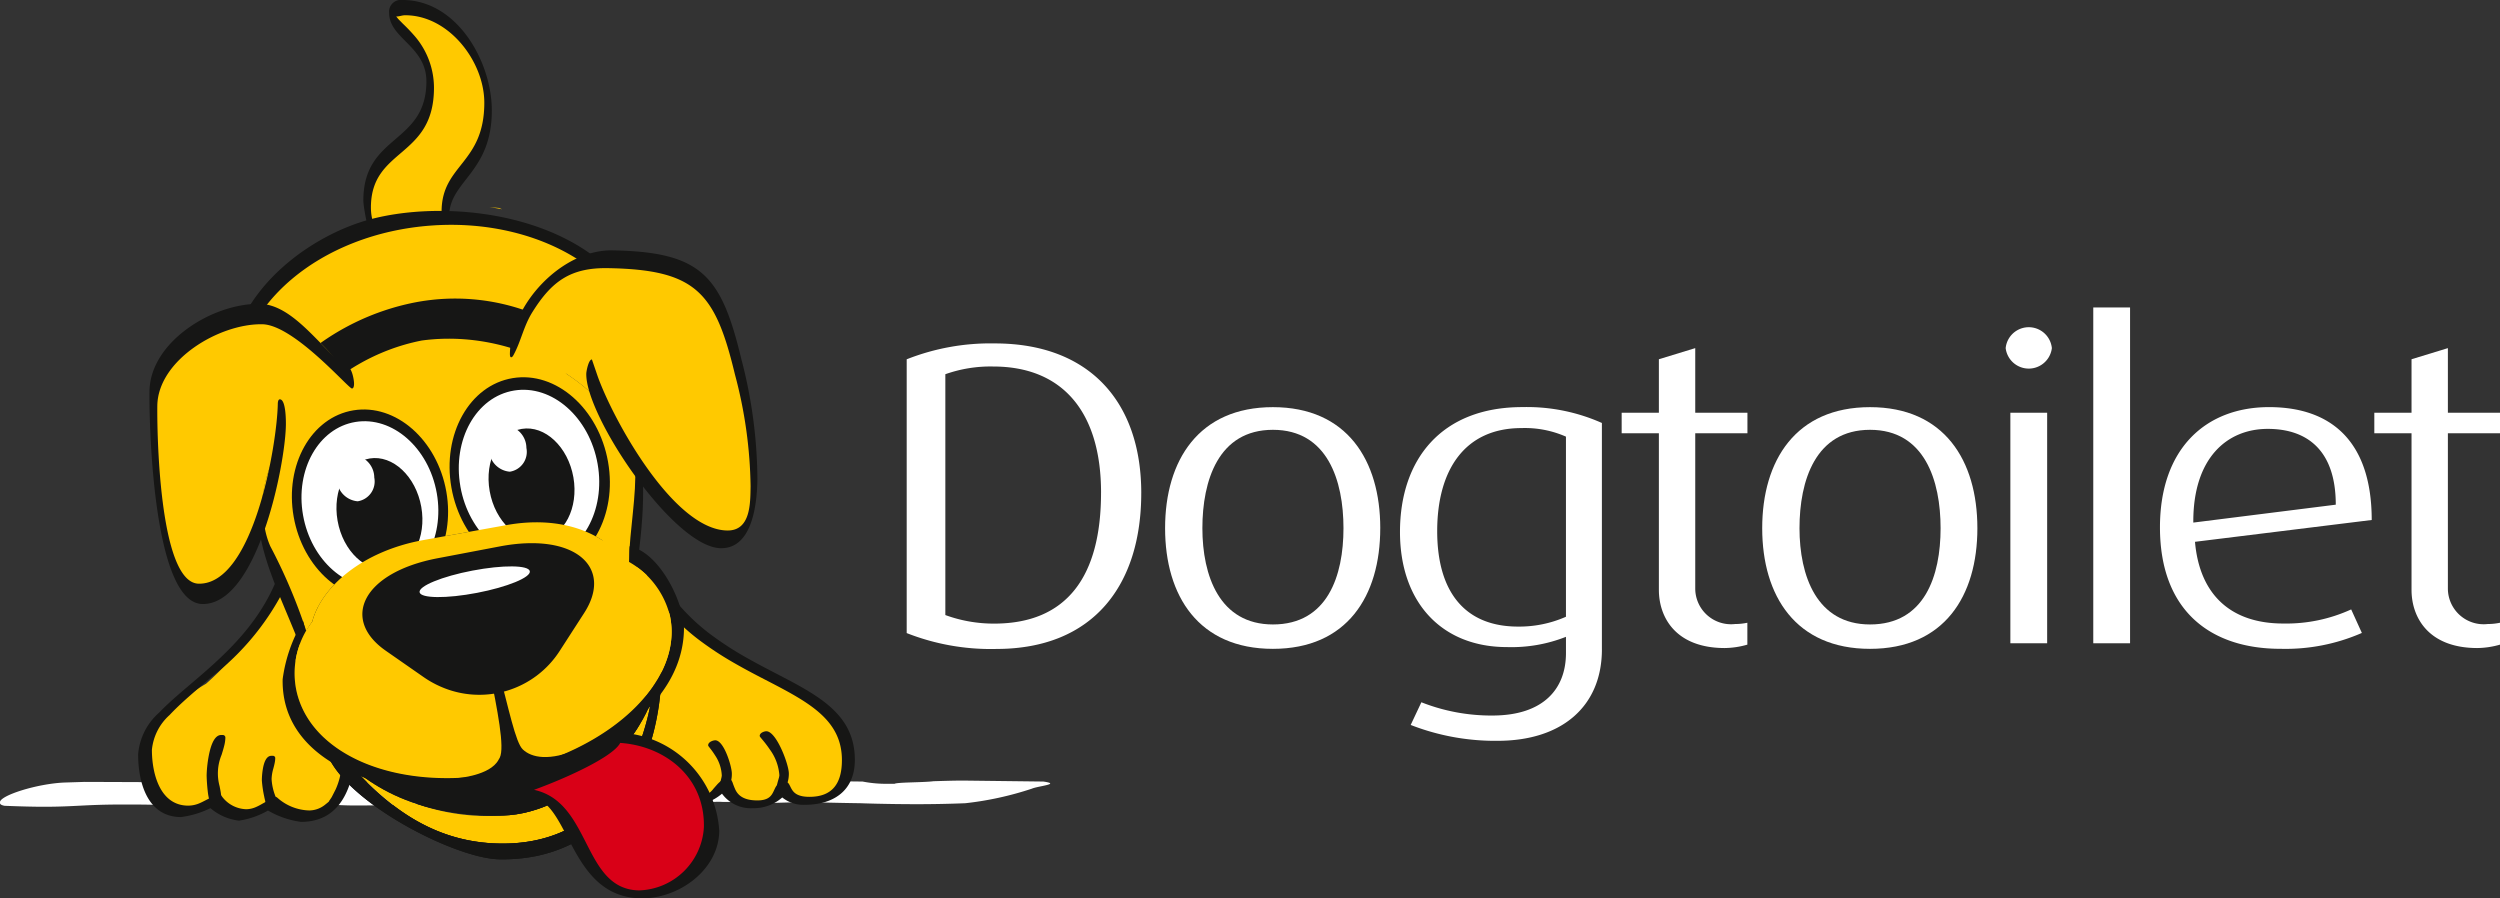 <svg xmlns="http://www.w3.org/2000/svg" width="141.748" height="50.935" viewBox="0 0 141.748 50.935"><rect x="0" y="0" width="141.748" height="50.935" fill="#333333" stroke="none"/><g transform="translate(-202.343 -276.895)"><path d="M269.952,408.19a18.318,18.318,0,0,0,3.763-.825c.259-.11,1.037-.2,1.037-.293,0-.036-.131-.073-.39-.11l-4.539-.055c-.521,0-1.039.018-1.686.036-.521.074-2.077.055-2.207.147h-.388a7.018,7.018,0,0,1-1.427-.128l-1.686-.019A12.7,12.7,0,0,0,261,407c-.389,0-2.724-.018-2.724-.018-.777-.018-1.3-.037-1.817-.037-1.427,0-2.074.055-3.242.055-.39,0-.778,0-1.168-.018-.39-.037-.909-.055-1.427-.055-1.168,0-2.464.055-2.464.055s-1.168-.018-2.077-.018a6.431,6.431,0,0,0-.778.018h-.259l-2.595.037a9.286,9.286,0,0,1-1.3-.055c-3.5.036-6.228.055-8.951.055-3.632,0-7.005-.018-12.194-.037l-1.168.037c-1.558.073-3.632.734-3.632,1.118,0,.074,0,.147.259.2.909.037,1.686.055,2.205.055,1.817,0,2.336-.128,4.541-.128.518,0,1.168,0,1.815.018,0,0,1.039-.037,2.077-.037.519,0,1.037,0,1.556.037l3.763.018a15.247,15.247,0,0,1,1.556-.092,4.869,4.869,0,0,1,.519.018,19.26,19.26,0,0,0,2.207.092c1.037,0,2.074-.037,2.724-.073h.388l3.373-.073a6.039,6.039,0,0,1,1.558.147c.388.018.778.018,1.168.018.907,0,1.946-.018,2.593-.036.39-.036,1.039-.036,1.558-.036s.909,0,1.037-.019h1.817a29.7,29.7,0,0,0,3.242-.073,4.833,4.833,0,0,1,1.037-.055c1.168,0,2.854.055,2.854.055.649-.018,1.168-.037,1.686-.037.909,0,1.817.037,3.242.055,0,0,1.427.055,3.245.055q1.363,0,2.724-.055" transform="translate(-12.864 -85.754)" fill="#fff"/><path d="M318.062,376.52c2.378,3.22,4.2.464,4.2.464,0,1.492,2.884,1.744,3.225.187.287,1.18,2.093.963,2.937.446,1.192-.73,1.56-4.54-2.759-6.208-4.168-1.61-8.563-6.009-9.633-9.527-2.8-3.244,1.766,10.456,1.766,10.456l-1.11,3.39,1.378.794" transform="translate(-78.765 -55.728)" fill="#ffc900"/><g transform="translate(253.759 294.328)"><path d="M200.676,430.294c0,4.754-1.94,7.422-6.063,7.422a7.988,7.988,0,0,1-2.765-.485V423.576a7.65,7.65,0,0,1,2.717-.437c3.881,0,6.112,2.522,6.112,7.155m2.28.025c0-5.191-2.959-8.489-8.3-8.489a12.9,12.9,0,0,0-5,.9v15.523a13,13,0,0,0,5.094.9C200.263,439.147,202.956,435.509,202.956,430.318Z" transform="translate(-189.664 -419.791)" fill="#fff" fill-rule="evenodd"/><path d="M234.729,437.319c0,2.692-.9,5.457-4,5.457-3.032,0-4-2.765-4-5.457s.9-5.579,4-5.579,4,2.886,4,5.579m2.086,0c0-3.856-1.892-6.864-6.088-6.864s-6.112,3.008-6.112,6.864,1.916,6.84,6.112,6.84S236.814,441.176,236.814,437.319Z" transform="translate(-209.971 -424.803)" fill="#fff" fill-rule="evenodd"/><path d="M265.814,442.339a6.558,6.558,0,0,1-2.717.558c-3.032,0-4.584-1.989-4.584-5.409,0-3.493,1.577-5.846,4.778-5.846a5.772,5.772,0,0,1,2.522.485v10.211m2.038,1.844V431.352a10.465,10.465,0,0,0-4.511-.9c-4.584,0-6.937,2.959-6.937,7.082,0,3.978,2.353,6.525,6.064,6.525a8.381,8.381,0,0,0,3.347-.582v.921c0,2.037-1.285,3.542-4.172,3.542a10.8,10.8,0,0,1-4.026-.752l-.606,1.286a13.18,13.18,0,0,0,4.924.9C265.6,449.373,267.852,447.409,267.852,444.183Z" transform="translate(-228.441 -424.803)" fill="#fff" fill-rule="evenodd"/><path d="M293.523,439.275v-1.237a3.451,3.451,0,0,1-.7.073,2.029,2.029,0,0,1-2.255-1.989v-8.829h2.959v-1.164h-2.959v-3.662l-2.062.631v3.032h-2.11v1.164h2.11v8.878c0,1.577.97,3.3,3.736,3.3a4.792,4.792,0,0,0,1.285-.194" transform="translate(-245.865 -420.162)" fill="#fff"/><path d="M315.535,437.319c0,2.692-.9,5.457-4,5.457-3.032,0-4-2.765-4-5.457s.9-5.579,4-5.579,4,2.886,4,5.579m2.086,0c0-3.856-1.892-6.864-6.088-6.864s-6.112,3.008-6.112,6.864,1.916,6.84,6.112,6.84S317.621,441.176,317.621,437.319Z" transform="translate(-256.921 -424.803)" fill="#fff" fill-rule="evenodd"/><path d="M340.719,437.554m-2.086,0h2.086V424.481h-2.086Zm2.353-16.735a1.316,1.316,0,0,0-2.619,0,1.319,1.319,0,0,0,2.619,0Z" transform="translate(-276.063 -418.514)" fill="#fff" fill-rule="evenodd"/><rect width="2.086" height="19.04" transform="translate(67.271 0)" fill="#fff"/><path d="M369.215,435.985,361.138,437c-.024-3.663,1.916-5.313,4.22-5.313,2.28,0,3.857,1.262,3.857,4.293m2.038.873c0-4.366-2.207-6.4-5.821-6.4-3.566,0-6.185,2.329-6.185,6.816,0,4.706,2.838,6.888,6.839,6.888a10.79,10.79,0,0,0,4.609-.9l-.606-1.334a8.832,8.832,0,0,1-3.856.8c-2.886,0-4.73-1.552-5-4.633Z" transform="translate(-288.195 -424.803)" fill="#fff" fill-rule="evenodd"/><path d="M395.375,439.275v-1.237a3.456,3.456,0,0,1-.7.073,2.029,2.029,0,0,1-2.255-1.989v-8.829h2.959v-1.164h-2.959v-3.662l-2.061.631v3.032h-2.11v1.164h2.11v8.878c0,1.577.97,3.3,3.735,3.3a4.8,4.8,0,0,0,1.285-.194" transform="translate(-305.043 -420.162)" fill="#fff"/></g><path d="M322.9,383.627a.915.915,0,0,1,.284-.052c.123,0,.251.123.377.263s.289.341.474.536a2.068,2.068,0,0,0,1.48.763,1.3,1.3,0,0,0,1.044-.53l.177-.2a1.9,1.9,0,0,1,.182-.181.69.69,0,0,1,.461-.186c.143,0,.209.114.255.23a4.3,4.3,0,0,0,.167.422c.149.29.442.59,1.238.59.619,0,.791-.248.912-.5l.092-.194a.919.919,0,0,1,.114-.181.541.541,0,0,1,.446-.185.277.277,0,0,1,.246.163c.047.08.089.187.158.294.127.2.36.4.983.4,1.315,0,1.843-.771,1.843-2.084,0-2.262-1.842-3.256-4.187-4.473-.585-.3-1.2-.62-1.817-.972a18.844,18.844,0,0,1-1.857-1.191,11.8,11.8,0,0,1-3.29-3.6.278.278,0,0,1,.2-.291.809.809,0,0,1,.285-.058.247.247,0,0,1,.216.1,11.483,11.483,0,0,0,3.258,3.544,18.813,18.813,0,0,0,1.848,1.172c.619.349,1.232.663,1.816.967,2.335,1.214,4.261,2.286,4.261,4.792,0,1.767-1.232,2.546-2.839,2.546a1.9,1.9,0,0,1-1.277-.417,2.451,2.451,0,0,1-1.691.61,2.018,2.018,0,0,1-1.725-.824,2.87,2.87,0,0,1-1.812.679c-.663,0-2.534-1.042-2.534-1.723C322.687,383.73,322.8,383.662,322.9,383.627Z" transform="translate(-83.754 -63.004)" fill="#161615"/><path d="M322.9,383.627a.915.915,0,0,1,.284-.052c.123,0,.251.123.377.263s.289.341.474.536a2.068,2.068,0,0,0,1.48.763,1.3,1.3,0,0,0,1.044-.53l.177-.2a1.9,1.9,0,0,1,.182-.181.69.69,0,0,1,.461-.186c.143,0,.209.114.255.23a4.3,4.3,0,0,0,.167.422c.149.29.442.59,1.238.59.619,0,.791-.248.912-.5l.092-.194a.919.919,0,0,1,.114-.181.541.541,0,0,1,.446-.185.277.277,0,0,1,.246.163c.047.08.089.187.158.294.127.2.36.4.983.4,1.315,0,1.843-.771,1.843-2.084,0-2.262-1.842-3.256-4.187-4.473-.585-.3-1.2-.62-1.817-.972a18.844,18.844,0,0,1-1.857-1.191,11.8,11.8,0,0,1-3.29-3.6.278.278,0,0,1,.2-.291.809.809,0,0,1,.285-.058.247.247,0,0,1,.216.1,11.483,11.483,0,0,0,3.258,3.544,18.813,18.813,0,0,0,1.848,1.172c.619.349,1.232.663,1.816.967,2.335,1.214,4.261,2.286,4.261,4.792,0,1.767-1.232,2.546-2.839,2.546a1.9,1.9,0,0,1-1.277-.417,2.451,2.451,0,0,1-1.691.61,2.018,2.018,0,0,1-1.725-.824,2.87,2.87,0,0,1-1.812.679c-.663,0-2.534-1.042-2.534-1.723C322.687,383.73,322.8,383.662,322.9,383.627Z" transform="translate(-83.754 -63.004)" fill="none" stroke="#161615" stroke-miterlimit="1" stroke-width="0"/><path d="M342.719,401.872a.8.8,0,0,1,.031-.243c.021-.086.049-.178.072-.26a.846.846,0,0,0,.038-.185,2.8,2.8,0,0,0-.548-1.47c-.138-.206-.276-.38-.38-.506l-.126-.151-.037-.047a.1.1,0,0,1-.024-.056c0-.188.279-.265.375-.265.573,0,1.277,1.884,1.277,2.4a1.7,1.7,0,0,1-.091.564.483.483,0,0,1-.443.367A.143.143,0,0,1,342.719,401.872Z" transform="translate(-96.327 -80.333)" fill="#161615"/><path d="M342.719,401.872a.8.8,0,0,1,.031-.243c.021-.086.049-.178.072-.26a.846.846,0,0,0,.038-.185,2.8,2.8,0,0,0-.548-1.47c-.138-.206-.276-.38-.38-.506l-.126-.151-.037-.047a.1.1,0,0,1-.024-.056c0-.188.279-.265.375-.265.573,0,1.277,1.884,1.277,2.4a1.7,1.7,0,0,1-.091.564.483.483,0,0,1-.443.367A.143.143,0,0,1,342.719,401.872Z" transform="translate(-96.327 -80.333)" fill="none" stroke="#161615" stroke-miterlimit="1" stroke-width="0"/><path d="M251.374,383.394a14.8,14.8,0,0,1-.532,1.965c-1.658,1.839-3.613.052-3.613.052-1.987,1.673-3.191-.14-3.191-.14-2.235,1.626-3.439-.328-3.439-.328a5.745,5.745,0,0,1-.5-2.128c-.187-1.157.869-2.834,3.191-4.175a17.389,17.389,0,0,0,4.507-6.27,16.591,16.591,0,0,1,1.144,3.991,4.677,4.677,0,0,0-.971,3.153c.12,1.935,1.385,2.719,3.405,3.879" transform="translate(-29.267 -62.975)" fill="#ffc900"/><path d="M259.437,405.882h-.1a.181.181,0,0,1-.139-.086.794.794,0,0,1-.093-.181,3.547,3.547,0,0,1-.146-.531,6.721,6.721,0,0,1-.132-.907,4.1,4.1,0,0,1,.077-.761c.063-.295.189-.636.463-.636h.1a.128.128,0,0,1,.119.128,1.477,1.477,0,0,1-.034.288c-.02.1-.046.2-.073.3a2.426,2.426,0,0,0-.1.6,3.108,3.108,0,0,0,.193.914c.049.145.1.276.134.38l.045.135a.385.385,0,0,1,.019.1C259.769,405.771,259.537,405.882,259.437,405.882Z" transform="translate(-41.637 -83.031)" fill="#161615"/><path d="M259.437,405.882h-.1a.181.181,0,0,1-.139-.086.794.794,0,0,1-.093-.181,3.547,3.547,0,0,1-.146-.531,6.721,6.721,0,0,1-.132-.907,4.1,4.1,0,0,1,.077-.761c.063-.295.189-.636.463-.636h.1a.128.128,0,0,1,.119.128,1.477,1.477,0,0,1-.034.288c-.02.1-.046.2-.073.3a2.426,2.426,0,0,0-.1.6,3.108,3.108,0,0,0,.193.914c.049.145.1.276.134.38l.045.135a.385.385,0,0,1,.019.1C259.769,405.771,259.537,405.882,259.437,405.882Z" transform="translate(-41.637 -83.031)" fill="none" stroke="#161615" stroke-miterlimit="1" stroke-width="0"/><path d="M250.608,364.314c0,2.041-.211,5.38-3.163,5.38a5.057,5.057,0,0,1-1.866-.643,4.681,4.681,0,0,1-1.644.573,3.021,3.021,0,0,1-1.619-.708,5.388,5.388,0,0,1-1.665.505c-1.947,0-2.435-2.041-2.435-3.548a3.527,3.527,0,0,1,1.2-2.383c.359-.376.782-.755,1.239-1.149s.947-.8,1.446-1.242c1.993-1.755,4.107-3.985,4.629-7.6a38.009,38.009,0,0,1-.8-6,.45.45,0,0,1,.006-.075.318.318,0,0,1,.044-.139.715.715,0,0,1,.56-.344.251.251,0,0,1,.1.021c.265.087.5,1.181.678,2.236a24.233,24.233,0,0,1,.317,2.56,11.448,11.448,0,0,1-.1,1.516c.574,2.994,1.3,6.168,1.645,7.951C250.279,361.414,250.608,363.555,250.608,364.314Zm-1.566,4.215a.114.114,0,0,1,.032-.062l.117-.175.224-.439a3.821,3.821,0,0,0,.336-1.4c.025-.637.076-1.272.076-1.91a2.705,2.705,0,0,0-1.321-2.713.159.159,0,0,1-.066-.066c-.3-1.531-.854-3.991-1.368-6.523a14.739,14.739,0,0,1-4.706,6.244c-.452.395-.89.767-1.293,1.123s-.767.7-1.076,1.03a3.032,3.032,0,0,0-1,1.971c0,1.33.448,3.164,2.061,3.164a1.641,1.641,0,0,0,.677-.153c.2-.088.387-.2.58-.287a.743.743,0,0,1,.456-.206.194.194,0,0,1,.161.074,1.776,1.776,0,0,0,1.41.775,1.4,1.4,0,0,0,.57-.13c.176-.077.342-.178.512-.273a.736.736,0,0,1,.538-.305.208.208,0,0,1,.136.046,2.818,2.818,0,0,0,1.822.732,1.447,1.447,0,0,0,.864-.3c.054-.042.134-.108.2-.162Z" transform="translate(-28.041 -46.199)" fill="#161615"/><path d="M250.608,364.314c0,2.041-.211,5.38-3.163,5.38a5.057,5.057,0,0,1-1.866-.643,4.681,4.681,0,0,1-1.644.573,3.021,3.021,0,0,1-1.619-.708,5.388,5.388,0,0,1-1.665.505c-1.947,0-2.435-2.041-2.435-3.548a3.527,3.527,0,0,1,1.2-2.383c.359-.376.782-.755,1.239-1.149s.947-.8,1.446-1.242c1.993-1.755,4.107-3.985,4.629-7.6a38.009,38.009,0,0,1-.8-6,.45.45,0,0,1,.006-.075.318.318,0,0,1,.044-.139.715.715,0,0,1,.56-.344.251.251,0,0,1,.1.021c.265.087.5,1.181.678,2.236a24.233,24.233,0,0,1,.317,2.56,11.448,11.448,0,0,1-.1,1.516c.574,2.994,1.3,6.168,1.645,7.951C250.279,361.414,250.608,363.555,250.608,364.314Zm-1.566,4.215a.114.114,0,0,1,.032-.062l.117-.175.224-.439a3.821,3.821,0,0,0,.336-1.4c.025-.637.076-1.272.076-1.91a2.705,2.705,0,0,0-1.321-2.713.159.159,0,0,1-.066-.066c-.3-1.531-.854-3.991-1.368-6.523a14.739,14.739,0,0,1-4.706,6.244c-.452.395-.89.767-1.293,1.123s-.767.7-1.076,1.03a3.032,3.032,0,0,0-1,1.971c0,1.33.448,3.164,2.061,3.164a1.641,1.641,0,0,0,.677-.153c.2-.088.387-.2.58-.287a.743.743,0,0,1,.456-.206.194.194,0,0,1,.161.074,1.776,1.776,0,0,0,1.41.775,1.4,1.4,0,0,0,.57-.13c.176-.077.342-.178.512-.273a.736.736,0,0,1,.538-.305.208.208,0,0,1,.136.046,2.818,2.818,0,0,0,1.822.732,1.447,1.447,0,0,0,.864-.3c.054-.042.134-.108.2-.162Z" transform="translate(-28.041 -46.199)" fill="none" stroke="#161615" stroke-miterlimit="1" stroke-width="0"/><path d="M250.066,403.257h-.1a.149.149,0,0,1-.121-.087.732.732,0,0,1-.065-.169,3.565,3.565,0,0,1-.087-.5c-.043-.368-.061-.768-.061-.893a6.921,6.921,0,0,1,.153-1.261c.11-.491.307-1.02.67-1.02h.1a.145.145,0,0,1,.14.144,2,2,0,0,1-.068.471c-.04.163-.093.334-.147.509a2.752,2.752,0,0,0-.114,1.774c.024.122.049.243.067.362a2.377,2.377,0,0,1,.031.355C250.463,403.131,250.184,403.257,250.066,403.257Z" transform="translate(-35.573 -80.758)" fill="#161615"/><path d="M250.066,403.257h-.1a.149.149,0,0,1-.121-.087.732.732,0,0,1-.065-.169,3.565,3.565,0,0,1-.087-.5c-.043-.368-.061-.768-.061-.893a6.921,6.921,0,0,1,.153-1.261c.11-.491.307-1.02.67-1.02h.1a.145.145,0,0,1,.14.144,2,2,0,0,1-.068.471c-.04.163-.093.334-.147.509a2.752,2.752,0,0,0-.114,1.774c.024.122.049.243.067.362a2.377,2.377,0,0,1,.031.355C250.463,403.131,250.184,403.257,250.066,403.257Z" transform="translate(-35.573 -80.758)" fill="none" stroke="#161615" stroke-miterlimit="1" stroke-width="0"/><path d="M277.12,291.812a4.273,4.273,0,0,1-.229-4.494c.79-1.431,2.506-1.6,2.948-3.817.6-3.027-1.842-3.97-2-4.7s.738-.617.738-.617a5.006,5.006,0,0,1,4.149,3.219,5.735,5.735,0,0,1-.783,5.964c-2.631,2.57.08,5.45.08,5.45s-3.773.764-4.9-1" transform="translate(-53.198 -0.843)" fill="#ffc900"/><path d="M276.92,291.129c0,.087-.017.275-.14.275-.556,0-1.051-2.658-1.051-3.139,0-3.776,3.574-3.174,3.574-6.76,0-1.99-2.113-2.425-2.113-3.879a.67.67,0,0,1,.753-.732c3.111,0,5.07,3.508,5.07,6.267,0,3.553-2.422,3.982-2.422,6.017,0,1.6,1.23,2.154,1.23,2.952,0,.576-1.592.439-1.966.439-1,0-3.365-.387-3.365-1.762,0-.087.017-.275.14-.275.091,0,1.218,1.725,4.883,1l.052.8a5.3,5.3,0,0,1-1.4-3.441c0-2.676,2.422-2.7,2.422-6.172,0-2.338-2.007-4.959-4.483-4.959-.2,0-.305.07-.512.07l.121.147.266.271a9.97,9.97,0,0,1,.712.752,4.505,4.505,0,0,1,1.042,2.873c0,4.017-3.575,3.38-3.575,6.79C276.158,289.925,276.92,290.488,276.92,291.129Z" transform="translate(-52.784)" fill="#161615"/><path d="M276.92,291.129c0,.087-.017.275-.14.275-.556,0-1.051-2.658-1.051-3.139,0-3.776,3.574-3.174,3.574-6.76,0-1.99-2.113-2.425-2.113-3.879a.67.67,0,0,1,.753-.732c3.111,0,5.07,3.508,5.07,6.267,0,3.553-2.422,3.982-2.422,6.017,0,1.6,1.23,2.154,1.23,2.952,0,.576-1.592.439-1.966.439-1,0-3.365-.387-3.365-1.762,0-.087.017-.275.14-.275.091,0,1.218,1.725,4.883,1l.052.8a5.3,5.3,0,0,1-1.4-3.441c0-2.676,2.422-2.7,2.422-6.172,0-2.338-2.007-4.959-4.483-4.959-.2,0-.305.07-.512.07l.121.147.266.271a9.97,9.97,0,0,1,.712.752,4.505,4.505,0,0,1,1.042,2.873c0,4.017-3.575,3.38-3.575,6.79C276.158,289.925,276.92,290.488,276.92,291.129Z" transform="translate(-52.784)" fill="none" stroke="#161615" stroke-miterlimit="1" stroke-width="0"/><path d="M265.566,310.8l.041-.014h.2l-.243.014m3.99.191.531.052.162.074Q269.9,311.049,269.556,310.993Zm8.718,8.031a5.913,5.913,0,0,0-1.672-.075c-2.072.311-3.9,2.475-4.642,4.223l.333.17-.276.247a12.74,12.74,0,0,0-5.54-1.393,12.482,12.482,0,0,0-5.074,1.345l-.13-.159.241-.108c-.673-1.615-2.423-3.741-4.316-4.072a5.617,5.617,0,0,0-1.706.06c.9-4.024,5.234-7.1,10.784-7.482C272.411,311.355,277.751,314.421,278.275,319.024Z" transform="translate(-39.436 -22.355)" fill="#ffc900" fill-rule="evenodd"/><path d="M284.466,339.077a2.437,2.437,0,0,0-.681-.031,2.882,2.882,0,0,0-1.89,1.72l.135.069-.112.1a5.186,5.186,0,0,0-2.256-.568,5.086,5.086,0,0,0-2.066.548l-.053-.065.1-.044a2.834,2.834,0,0,0-1.758-1.659,2.283,2.283,0,0,0-.694.025c.367-1.639,2.131-2.89,4.392-3.047,2.5-.173,4.673,1.075,4.886,2.95" transform="translate(-52.427 -39.058)" fill="#fff"/><path d="M275.3,326.448c1.643-.975,2.3-5.047,1.887-6.875-1.671-7.425-11.68-8.55-16.626-6.859-3.732,1.276-8.417,5.106-7.163,10.681a11.542,11.542,0,0,0,2.035,3.743,4.92,4.92,0,0,0-.053-.884,7.128,7.128,0,0,1-1.717-3.91c-.169-4.887,4.735-9.051,11.1-9.491s11.867,3.061,12.037,7.947a6.984,6.984,0,0,1-1.716,4.464,9.33,9.33,0,0,0,.221,1.185" transform="translate(-37.917 -23.173)" fill="#161615"/><path d="M269.334,335.354a11.864,11.864,0,0,1,5.455-2.674,10.021,10.021,0,0,1,5.345.413" transform="translate(-48.566 -36.678)" fill="none" stroke="#161615" stroke-miterlimit="3.864" stroke-width="3.982"/><path d="M279.807,339.866c.872,2.4.015,3.224-.042,6.256q-.26-.171-.545-.322c-1.167-1.45-3.462-2.487-6.617-1.92l-4.721.851c-3.453.622-5.765,2.646-6.294,4.625a5.927,5.927,0,0,0-.414.658c-1.216-3.87-2.494-3.872-2.49-6.68.007-4.4,3.959-8.913,9.121-9.92,5.216-.7,10.491,2.3,12,6.452" transform="translate(-41.542 -37.213)" fill="#ffc900"/><path d="M320.456,352.8c.275,0,.338,1.16.315,2.464-.025,1.418-.215,2.832-.376,4.239-.008.065-.03.235-.125.233-.215,0-.3-.768-.295-.921.033-1.872.431-3.653.348-5.554C320.319,353.18,320.3,352.8,320.456,352.8Z" transform="translate(-81.967 -50.068)" fill="#161615"/><path d="M320.456,352.8c.275,0,.338,1.16.315,2.464-.025,1.418-.215,2.832-.376,4.239-.008.065-.03.235-.125.233-.215,0-.3-.768-.295-.921.033-1.872.431-3.653.348-5.554C320.319,353.18,320.3,352.8,320.456,352.8Z" transform="translate(-81.967 -50.068)" fill="none" stroke="#161615" stroke-miterlimit="1" stroke-width="0"/><path d="M258.249,361.417c0-.072.03-.553.148-.551s.144.489.146.545a4.56,4.56,0,0,0,.377,1.835,31.047,31.047,0,0,1,2.969,8.321l.031.481c0,.072-.03.553-.148.551-.08,0-.107-.2-.116-.251C260.956,368.462,258.195,364.556,258.249,361.417Z" transform="translate(-41.254 -55.386)" fill="#161615"/><path d="M258.249,361.417c0-.072.03-.553.148-.551s.144.489.146.545a4.56,4.56,0,0,0,.377,1.835,31.047,31.047,0,0,1,2.969,8.321l.031.481c0,.072-.03.553-.148.551-.08,0-.107-.2-.116-.251C260.956,368.462,258.195,364.556,258.249,361.417Z" transform="translate(-41.254 -55.386)" fill="none" stroke="#161615" stroke-miterlimit="1" stroke-width="0"/><path d="M301.025,325.209l.223-.269-.334-.113c.45-1.735,1.854-4.01,3.745-4.59,1.661-.51,7.113.135,7.927,2.459,1.525,4.339,3.08,12.674.616,13.222-1.537.341-3.619-1.574-5.312-4.044a7.307,7.307,0,0,0-.229-.74,8.546,8.546,0,0,0-1.766-2.844c-.156-.357-.3-.71-.419-1.055l-.223.417a11.861,11.861,0,0,0-4.227-2.443" transform="translate(-69.395 -28.48)" fill="#ffc900"/><path d="M248.027,335.379l0,.107c-.016.35-.047.712-.091,1.084a8.646,8.646,0,0,0-1.082,4.053q0,.188.007.361c-.835,2.234-2.034,4.012-3.327,4.082-2.307.125-2.948-7.615-2.756-11.8.1-2.24,4.523-4.1,6.117-4.064,1.813.045,3.744,1.786,4.6,3.2l-.209.134.143.13a17.986,17.986,0,0,0-3.423,4.1l.029-1.393" transform="translate(-29.706 -34.502)" fill="#ffc900"/><path d="M291.232,393.841c-.822,4.39-3.462,8.107-8.585,8.017-3.451-.06-5.975-1.782-8.138-4.116a12.229,12.229,0,0,0,8.333,2.528c3.512-.088,7.189-3.407,8.391-6.429" transform="translate(-51.978 -77.136)" fill="#ffc900"/><path d="M272.578,349.755c.517,2.938-1,5.639-3.391,6.031s-4.748-1.672-5.265-4.611,1-5.637,3.392-6.029,4.746,1.671,5.264,4.609" transform="translate(-44.929 -44.986)" fill="#161615"/><path d="M273.1,351.132c.454,2.574-.877,4.939-2.972,5.283s-4.159-1.464-4.611-4.038.877-4.939,2.971-5.283,4.159,1.464,4.612,4.038" transform="translate(-45.992 -46.274)" fill="#fff"/><path d="M276.054,355.958c.305,1.733-.511,3.313-1.821,3.528s-2.622-1.015-2.926-2.748.51-3.313,1.821-3.528,2.621,1.015,2.926,2.748" transform="translate(-49.824 -50.32)" fill="#161615"/><path d="M273.424,353.953a1.138,1.138,0,0,1-.939,1.353,1.287,1.287,0,0,1-1.18-1.269,1.137,1.137,0,0,1,.94-1.353,1.289,1.289,0,0,1,1.18,1.27" transform="translate(-49.861 -49.988)" fill="#fff"/><path d="M290.192,345.984c.533,3.026,2.953,5.153,5.405,4.75s4.009-3.181,3.476-6.207-2.952-5.154-5.405-4.75-4.009,3.182-3.476,6.207" transform="translate(-62.254 -41.443)" fill="#161615"/><path d="M291.711,347.3c.466,2.651,2.587,4.513,4.736,4.16s3.512-2.787,3.046-5.438-2.586-4.515-4.736-4.162-3.511,2.788-3.045,5.439" transform="translate(-63.265 -42.822)" fill="#fff"/><path d="M301.391,351.029c.3,1.733-.511,3.313-1.821,3.528s-2.622-1.015-2.927-2.748.51-3.313,1.822-3.528,2.621,1.015,2.926,2.748" transform="translate(-66.536 -47.069)" fill="#161615"/><path d="M298.761,349.024a1.138,1.138,0,0,1-.939,1.353,1.287,1.287,0,0,1-1.18-1.27,1.137,1.137,0,0,1,.94-1.353,1.29,1.29,0,0,1,1.18,1.27" transform="translate(-66.572 -46.737)" fill="#fff"/><path d="M281.95,367.88c1.71.339,3.107,3.239,3.081,4.71-.1,5.974-9.15,9.215-14.055,9.129-3.7-.065-8.782-1.818-8.7-6.3a8.569,8.569,0,0,1,1.157-3.3,3.116,3.116,0,0,1,.122.676,4.64,4.64,0,0,0-.5,3.254c.792,3.709,5.83,5.839,11.8,4.647s10.172-5.165,9.38-8.874a4.67,4.67,0,0,0-2.258-3A6.032,6.032,0,0,1,281.95,367.88Z" transform="translate(-43.907 -60.012)" fill="#161615"/><path d="M281.95,367.88c1.71.339,3.107,3.239,3.081,4.71-.1,5.974-9.15,9.215-14.055,9.129-3.7-.065-8.782-1.818-8.7-6.3a8.569,8.569,0,0,1,1.157-3.3,3.116,3.116,0,0,1,.122.676,4.64,4.64,0,0,0-.5,3.254c.792,3.709,5.83,5.839,11.8,4.647s10.172-5.165,9.38-8.874a4.67,4.67,0,0,0-2.258-3A6.032,6.032,0,0,1,281.95,367.88Z" transform="translate(-43.907 -60.012)" fill="none" stroke="#161615" stroke-miterlimit="1" stroke-width="0"/><path d="M288.345,388.772l0,.028c-.135,5.563-3.069,10.717-9.206,10.61-2.743-.048-9.973-3.882-9.922-6.8a.663.663,0,0,1,0-.074,6.625,6.625,0,0,0,.628.512c2.429,2.994,5.216,5.4,9.307,5.47,5.487.1,8.126-4.177,8.734-8.964A6.758,6.758,0,0,0,288.345,388.772Z" transform="translate(-48.487 -73.792)" fill="#161615"/><path d="M288.345,388.772l0,.028c-.135,5.563-3.069,10.717-9.206,10.61-2.743-.048-9.973-3.882-9.922-6.8a.663.663,0,0,1,0-.074,6.625,6.625,0,0,0,.628.512c2.429,2.994,5.216,5.4,9.307,5.47,5.487.1,8.126-4.177,8.734-8.964A6.758,6.758,0,0,0,288.345,388.772Z" transform="translate(-48.487 -73.792)" fill="none" stroke="#161615" stroke-miterlimit="1" stroke-width="0"/><path d="M288.559,390.1c-.5,3.276-4.731,7.6-8.748,7.7-4.935.123-8.153-1.8-9.9-4.189,2.137,1.792,5.833,2.565,9.98,1.737,4.016-.8,7.231-2.861,8.665-5.252" transform="translate(-48.948 -74.668)" fill="#161615"/><path d="M247.377,333.172c0-.07.014-.256.119-.254.363.006.341,1.366.339,1.474-.04,2.283-1.626,10.185-4.733,10.131-2.852-.05-3.027-10.553-3-12.078.049-2.811,3.615-4.986,6.258-4.94,2,.035,3.623,2.8,5.076,3.672l.012,1.011a1.287,1.287,0,0,1-.267-.857c0-.071.01-.268.119-.266.275,0,.408.778.4.973,0,.071-.01.268-.119.266-.2,0-3.288-3.611-5.083-3.643-2.432-.042-5.907,2.019-5.952,4.61-.019,1.107.047,10.057,2.346,10.1C246,343.422,247.337,335.471,247.377,333.172Z" transform="translate(-29.283 -33.381)" fill="#161615"/><path d="M247.377,333.172c0-.07.014-.256.119-.254.363.006.341,1.366.339,1.474-.04,2.283-1.626,10.185-4.733,10.131-2.852-.05-3.027-10.553-3-12.078.049-2.811,3.615-4.986,6.258-4.94,2,.035,3.623,2.8,5.076,3.672l.012,1.011a1.287,1.287,0,0,1-.267-.857c0-.071.01-.268.119-.266.275,0,.408.778.4.973,0,.071-.01.268-.119.266-.2,0-3.288-3.611-5.083-3.643-2.432-.042-5.907,2.019-5.952,4.61-.019,1.107.047,10.057,2.346,10.1C246,343.422,247.337,335.471,247.377,333.172Z" transform="translate(-29.283 -33.381)" fill="none" stroke="#161615" stroke-miterlimit="1" stroke-width="0"/><path d="M304.467,325.595c0-.133.129-.812.319-.809l.331.965c.891,2.481,4.293,8.679,7.337,8.732,1.339.024,1.313-1.554,1.329-2.5a25.757,25.757,0,0,0-.891-6.361c-1.116-4.652-2.208-5.927-7.185-6.014-2.122-.037-3.2.732-4.306,2.51-.486.782-.636,1.633-1.048,2.395-.027.05-.078.15-.147.149s-.07-.152-.07-.2c.049-2.835,2.97-5.912,5.814-5.863,5.061.089,6.173,1.432,7.31,6.169a27.431,27.431,0,0,1,.91,6.819c-.023,1.35-.267,3.927-2.08,3.9C309.426,335.439,304.425,328.015,304.467,325.595Z" transform="translate(-68.882 -27.509)" fill="#161615"/><path d="M304.467,325.595c0-.133.129-.812.319-.809l.331.965c.891,2.481,4.293,8.679,7.337,8.732,1.339.024,1.313-1.554,1.329-2.5a25.757,25.757,0,0,0-.891-6.361c-1.116-4.652-2.208-5.927-7.185-6.014-2.122-.037-3.2.732-4.306,2.51-.486.782-.636,1.633-1.048,2.395-.027.05-.078.15-.147.149s-.07-.152-.07-.2c.049-2.835,2.97-5.912,5.814-5.863,5.061.089,6.173,1.432,7.31,6.169a27.431,27.431,0,0,1,.91,6.819c-.023,1.35-.267,3.927-2.08,3.9C309.426,335.439,304.425,328.015,304.467,325.595Z" transform="translate(-68.882 -27.509)" fill="none" stroke="#161615" stroke-miterlimit="1" stroke-width="0"/><path d="M288.345,388.772l0,.028c-.135,5.563-3.069,10.717-9.206,10.61-2.743-.048-9.973-3.882-9.922-6.8a.663.663,0,0,1,0-.074,6.625,6.625,0,0,0,.628.512c2.429,2.994,5.216,5.4,9.307,5.47,5.487.1,8.126-4.177,8.734-8.964a6.758,6.758,0,0,0,.456-.779" transform="translate(-48.487 -73.792)" fill="#161615"/><path d="M288.559,390.1c-.5,3.276-4.731,7.6-8.748,7.7-4.935.123-8.153-1.8-9.9-4.189,2.137,1.792,5.833,2.565,9.98,1.737,4.016-.8,7.231-2.861,8.665-5.252" transform="translate(-48.948 -74.668)" fill="#161615"/><path d="M276.278,364.048c3.155-.567,5.449.47,6.617,1.92a4.825,4.825,0,0,1,2.647,3.222c.791,3.709-3.408,7.683-9.38,8.874s-11.01-.938-11.8-4.647a4.792,4.792,0,0,1,.9-3.893c.529-1.978,2.841-4,6.294-4.625l4.721-.851" transform="translate(-45.216 -57.381)" fill="#ffc900"/><path d="M280.023,375.508a5.652,5.652,0,0,1-1-.558l-2.138-1.489c-2.568-1.792-1.3-4.435,2.944-5.242l3.529-.672c4.248-.806,6.456,1.176,4.78,3.775l-1.394,2.16a5.415,5.415,0,0,1-6.72,2.026" transform="translate(-52.672 -59.672)" fill="#161615"/><path d="M291.341,371.5c.072.349-1.269.9-2.995,1.231s-3.183.316-3.254-.032,1.269-.9,2.995-1.23,3.182-.317,3.254.032" transform="translate(-58.958 -62.221)" fill="#fff"/><path d="M291.409,394.3s1.852-.139,2.326-1.038c.026-.048.07-.121.07-.121.288-.591-.121-2.643-.6-5.038l.48-.1c.626,2.341,1.013,4.283,1.428,4.672.5.469,1.491.688,3.223-.045l-3.664,2.361-3.262-.692" transform="translate(-63.126 -73.286)" fill="#161615"/><path d="M298.361,402.951s2.484-.757,3.52,1,2.438,6.114,6.37,4.115c3.431-1.744,2.266-5.554-.046-7.321a3.908,3.908,0,0,0-3.374-.99s-1.65,2.076-6.471,3.2" transform="translate(-67.711 -80.97)" fill="#d90017"/><path d="M297.6,402.742c-.15,0-.529-.073-.525-.285,0-.283,1.487-.329,1.663-.325,4.1.071,3.262,5.725,6.7,5.785a3.8,3.8,0,0,0,3.678-3.6c.052-3-2.453-4.73-5.048-4.775-.15,0-.529-.073-.525-.285,0-.149.249-.166.351-.164.15,0,.529.073.525.285-.019,1.081-5.954,3.38-6.822,3.365-.15,0-.529-.073-.525-.285,0-.088.108-.131.178-.148,2.056-.491,6.567-3.327,7.437-3.312a5.933,5.933,0,0,1,5.3,5.555c-.039,2.231-2.331,3.851-4.443,3.814-3.958-.069-3.991-5.117-6.018-5.7C298.8,402.459,298.274,402.754,297.6,402.742Z" transform="translate(-66.862 -80.537)" fill="#161615"/><path d="M297.6,402.742c-.15,0-.529-.073-.525-.285,0-.283,1.487-.329,1.663-.325,4.1.071,3.262,5.725,6.7,5.785a3.8,3.8,0,0,0,3.678-3.6c.052-3-2.453-4.73-5.048-4.775-.15,0-.529-.073-.525-.285,0-.149.249-.166.351-.164.15,0,.529.073.525.285-.019,1.081-5.954,3.38-6.822,3.365-.15,0-.529-.073-.525-.285,0-.088.108-.131.178-.148,2.056-.491,6.567-3.327,7.437-3.312a5.933,5.933,0,0,1,5.3,5.555c-.039,2.231-2.331,3.851-4.443,3.814-3.958-.069-3.991-5.117-6.018-5.7C298.8,402.459,298.274,402.754,297.6,402.742Z" transform="translate(-66.862 -80.537)" fill="none" stroke="#161615" stroke-miterlimit="1" stroke-width="0"/><path d="M333.844,402.8a.608.608,0,0,1,.008-.221c.014-.077.036-.159.053-.232a.847.847,0,0,0,.03-.163,2.227,2.227,0,0,0-.378-1.138,4.437,4.437,0,0,0-.262-.374l-.088-.113-.027-.038a.1.1,0,0,1-.018-.049c0-.2.3-.284.4-.284.5,0,.943,1.495.943,1.881a1.554,1.554,0,0,1-.08.536.45.45,0,0,1-.433.326A.151.151,0,0,1,333.844,402.8Z" transform="translate(-90.667 -81.319)" fill="#161615"/><path d="M333.844,402.8a.608.608,0,0,1,.008-.221c.014-.077.036-.159.053-.232a.847.847,0,0,0,.03-.163,2.227,2.227,0,0,0-.378-1.138,4.437,4.437,0,0,0-.262-.374l-.088-.113-.027-.038a.1.1,0,0,1-.018-.049c0-.2.3-.284.4-.284.5,0,.943,1.495.943,1.881a1.554,1.554,0,0,1-.08.536.45.45,0,0,1-.433.326A.151.151,0,0,1,333.844,402.8Z" transform="translate(-90.667 -81.319)" fill="none" stroke="#161615" stroke-miterlimit="1" stroke-width="0"/></g></svg>
